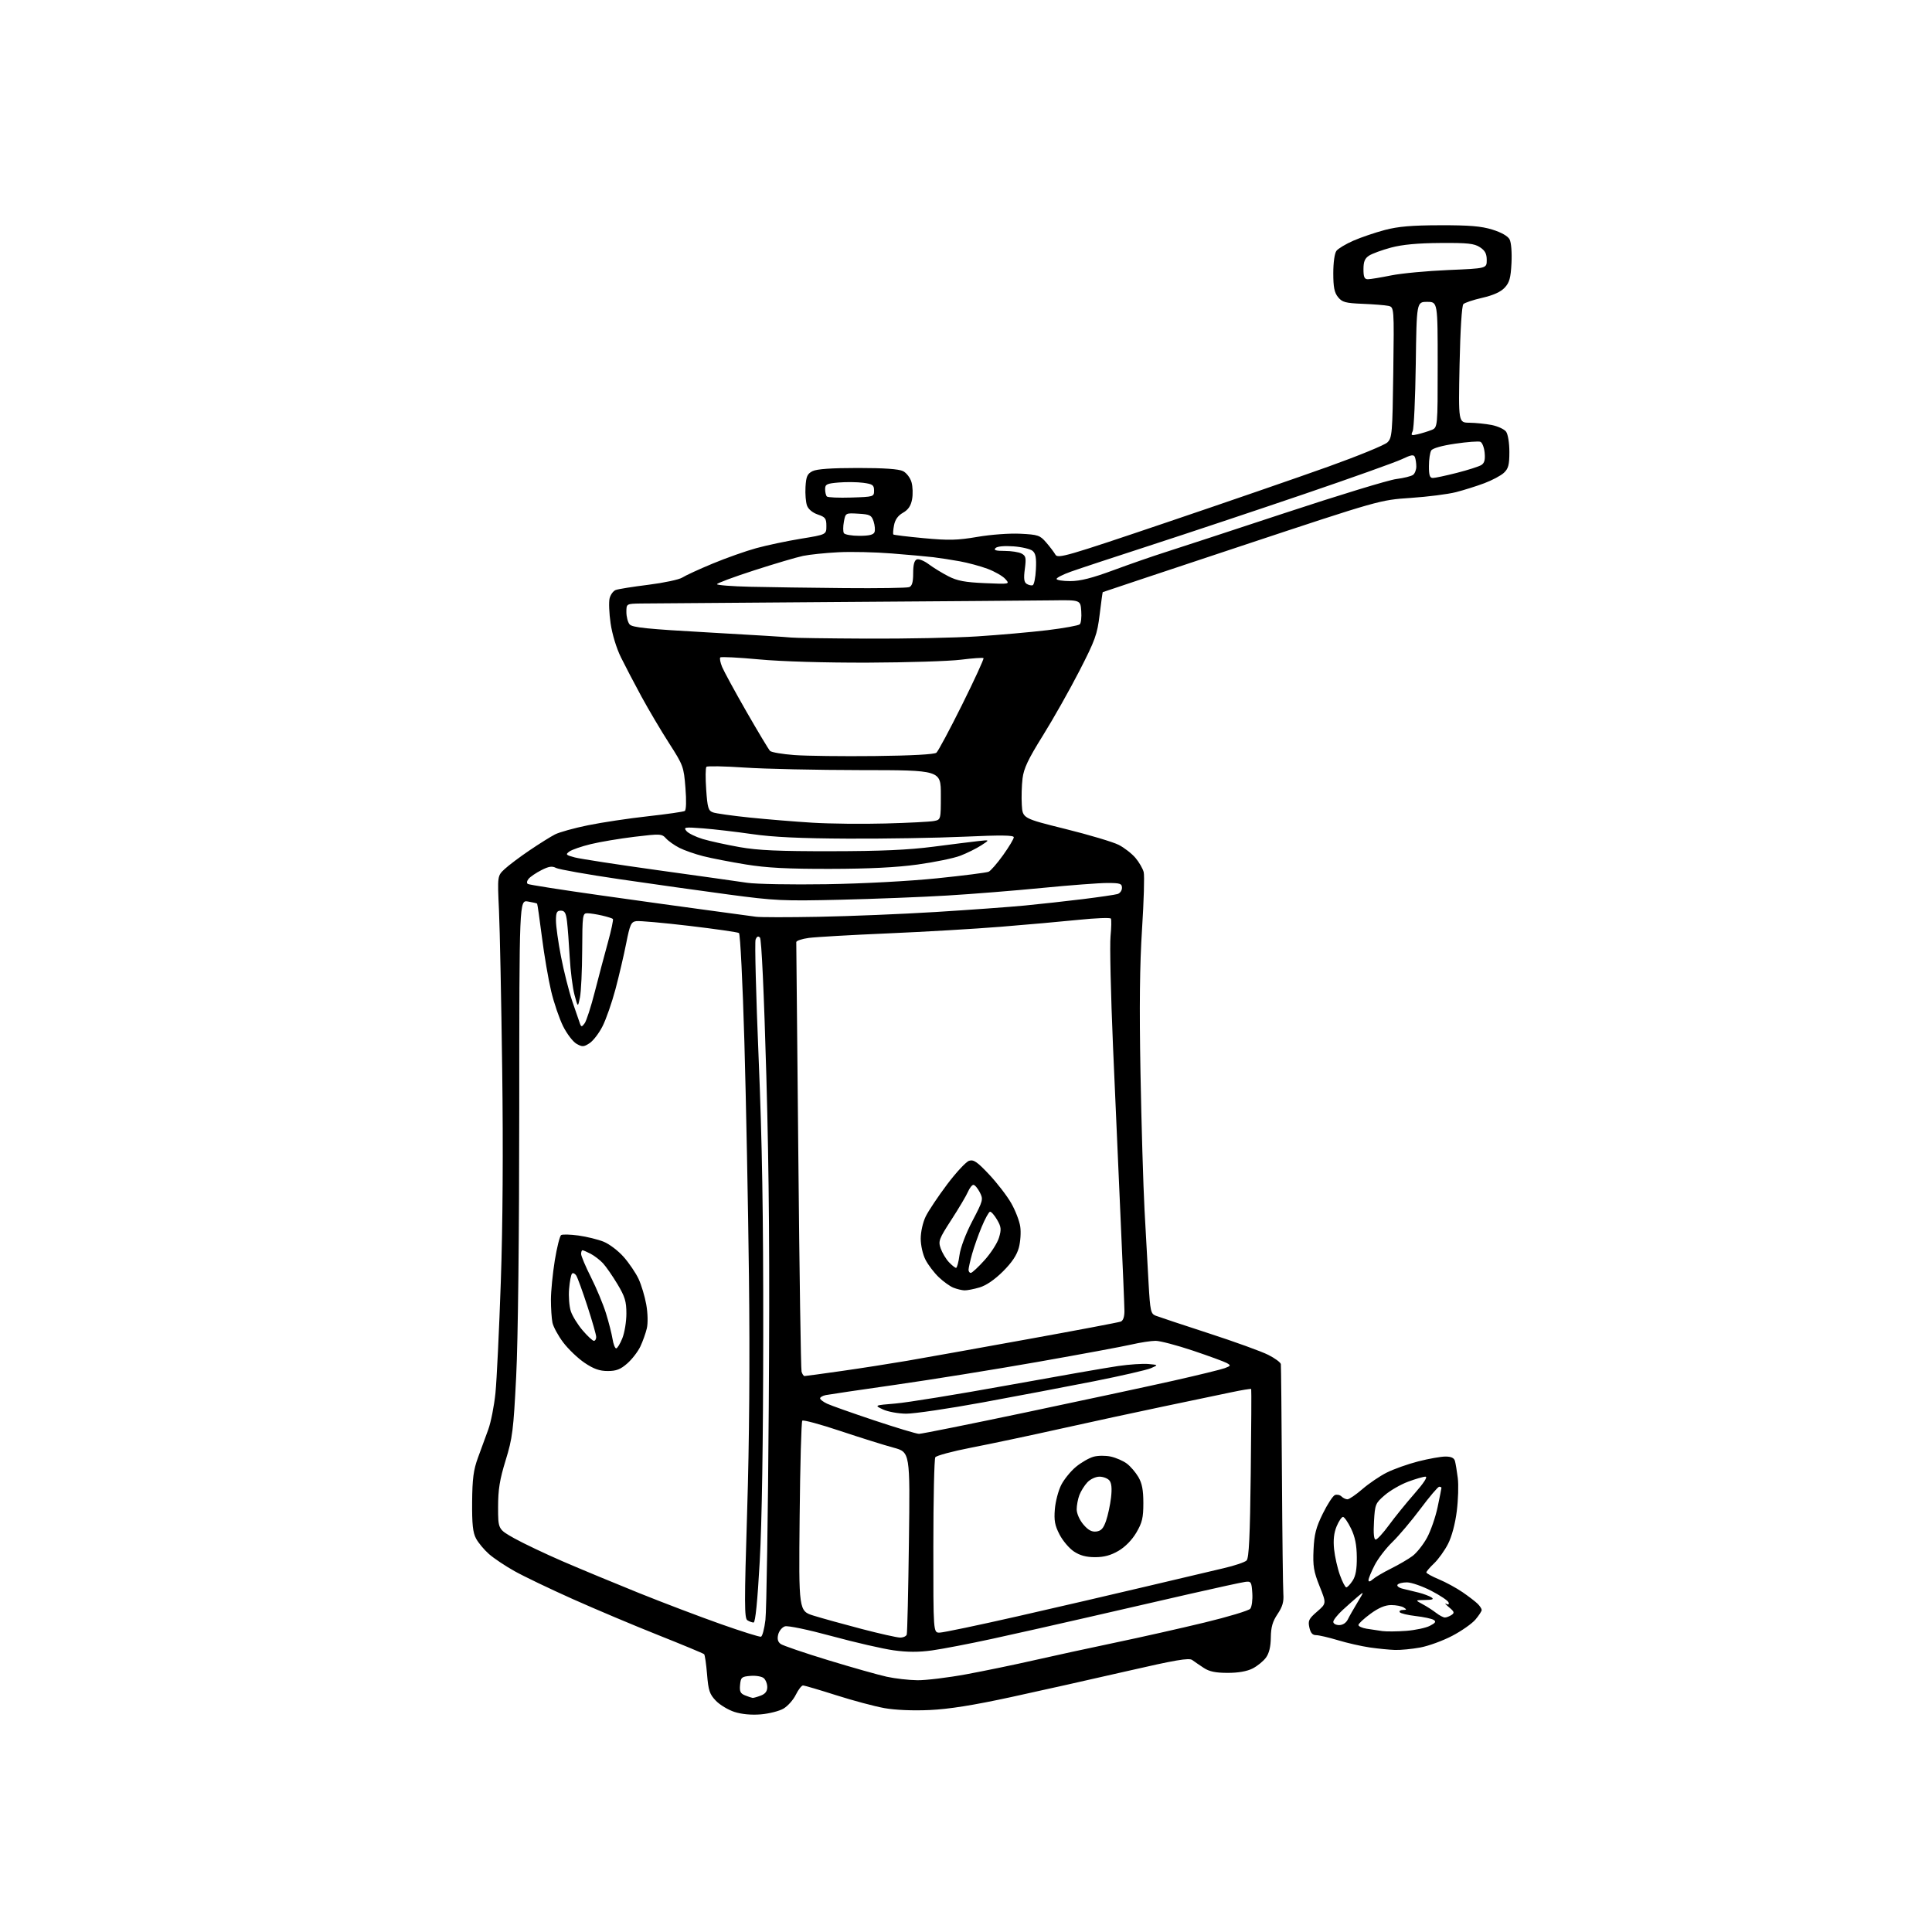 <?xml version="1.0" encoding="UTF-8" standalone="no"?>
<svg 
  version="1.1" 
  xmlns="http://www.w3.org/2000/svg" 
  xmlns:xlink="http://www.w3.org/1999/xlink" 
  xmlns:svg="http://www.w3.org/2000/svg"
  xmlns:rdf="http://www.w3.org/1999/02/22-rdf-syntax-ns#"
  xmlns:cc="http://creativecommons.org/ns#"
  xmlns:dc="http://purl.org/dc/elements/1.1/"
  viewBox="0 0 768 768"
  width="768"
  height="768"
>
<style>svg {background-color: white; }</style>"
<path stroke="none" fill="black" fill-rule="evenodd" d="M302.41,681.49C298.68,681.80 294.83,681.44 291.97,680.52C289.48,679.72 286.14,677.71 284.56,676.06C282.08,673.48 281.59,672.01 281.07,665.59C280.73,661.48 280.21,657.87 279.90,657.57C279.60,657.26 271.40,653.85 261.69,649.99C251.97,646.13 236.64,639.66 227.60,635.62C218.57,631.58 208.18,626.60 204.53,624.55C200.87,622.51 196.31,619.46 194.39,617.77C192.47,616.08 190.15,613.31 189.24,611.60C187.96,609.20 187.61,605.92 187.68,597.00C187.76,587.80 188.22,584.30 189.98,579.50C191.19,576.20 193.04,571.14 194.09,568.26C195.15,565.37 196.43,558.85 196.95,553.76C197.46,548.66 198.42,528.75 199.08,509.50C199.86,486.93 200.05,456.92 199.63,425.00C199.27,397.77 198.70,369.35 198.35,361.83C197.72,348.16 197.72,348.16 200.61,345.46C202.20,343.98 206.65,340.63 210.50,338.03C214.35,335.42 218.90,332.57 220.61,331.70C222.32,330.82 228.24,329.17 233.77,328.05C239.30,326.92 249.99,325.31 257.54,324.48C265.09,323.64 271.69,322.69 272.21,322.37C272.78,322.02 272.89,318.31 272.47,313.14C271.81,304.79 271.60,304.20 265.99,295.47C262.79,290.50 257.87,282.18 255.03,276.97C252.20,271.76 248.51,264.71 246.83,261.30C245.03,257.64 243.35,252.11 242.72,247.78C242.14,243.76 241.96,239.28 242.33,237.84C242.69,236.40 243.77,234.91 244.74,234.54C245.71,234.16 251.56,233.23 257.74,232.46C263.93,231.68 270.00,230.39 271.24,229.58C272.48,228.77 277.89,226.28 283.26,224.05C288.62,221.82 296.44,219.05 300.64,217.90C304.84,216.75 312.82,215.06 318.38,214.15C328.50,212.50 328.50,212.50 328.50,209.09C328.50,206.10 328.08,205.54 325.09,204.53C323.04,203.84 321.33,202.43 320.80,200.98C320.31,199.66 320.04,196.32 320.20,193.57C320.45,189.37 320.91,188.34 323.00,187.29C324.69,186.44 330.53,186.03 341.00,186.03C351.40,186.03 357.31,186.44 358.97,187.28C360.34,187.97 361.84,189.93 362.34,191.69C362.84,193.43 362.94,196.50 362.56,198.51C362.08,201.11 361.03,202.65 358.94,203.83C356.96,204.96 355.81,206.57 355.39,208.80C355.04,210.61 354.93,212.26 355.13,212.47C355.34,212.67 360.81,213.34 367.28,213.94C377.18,214.86 380.57,214.78 388.58,213.41C393.96,212.49 401.39,211.95 405.66,212.17C412.62,212.52 413.41,212.79 415.85,215.61C417.31,217.29 418.97,219.48 419.54,220.47C420.50,222.14 423.83,221.18 463.54,207.74C487.17,199.75 516.17,189.74 528.00,185.50C539.83,181.26 550.40,176.93 551.50,175.87C553.38,174.06 553.52,172.39 553.85,148.02C554.20,122.09 554.20,122.09 551.85,121.58C550.56,121.31 545.96,120.94 541.64,120.77C534.82,120.49 533.53,120.14 531.89,118.11C530.43,116.31 530.00,114.15 530.00,108.58C530.00,104.37 530.52,100.69 531.25,99.72C531.94,98.81 534.98,96.99 538.00,95.67C541.02,94.35 546.65,92.44 550.50,91.42C555.78,90.03 561.20,89.56 572.50,89.54C584.11,89.51 588.79,89.90 593.23,91.27C596.79,92.37 599.38,93.84 600.08,95.15C600.73,96.37 601.05,100.32 600.84,104.56C600.53,110.56 600.04,112.32 598.11,114.38C596.54,116.05 593.57,117.39 589.24,118.38C585.67,119.19 582.27,120.33 581.71,120.89C581.09,121.51 580.49,131.14 580.20,144.96C579.73,168.00 579.73,168.00 584.11,168.04C586.53,168.07 590.50,168.47 592.94,168.94C595.38,169.42 597.97,170.61 598.69,171.59C599.44,172.62 600.00,176.06 600.00,179.65C600.00,184.81 599.61,186.28 597.81,187.96C596.61,189.08 593.12,190.93 590.06,192.08C587.00,193.23 581.92,194.83 578.76,195.64C575.60,196.45 567.50,197.48 560.76,197.93C548.50,198.76 548.50,198.76 493.50,217.01C463.25,227.06 438.43,235.32 438.35,235.39C438.27,235.45 437.72,239.46 437.13,244.30C436.17,252.23 435.37,254.44 429.02,266.80C425.15,274.33 418.63,285.87 414.54,292.43C408.72,301.76 406.96,305.46 406.48,309.43C406.14,312.22 406.00,316.93 406.18,319.90C406.50,325.30 406.50,325.30 423.57,329.54C432.96,331.87 442.47,334.71 444.69,335.84C446.92,336.98 449.93,339.32 451.37,341.03C452.82,342.75 454.29,345.30 454.64,346.70C454.99,348.10 454.69,358.27 453.98,369.30C453.06,383.52 452.88,400.13 453.36,426.43C453.73,446.82 454.46,471.38 454.97,481.00C455.49,490.62 456.22,503.82 456.59,510.33C457.21,521.13 457.45,522.24 459.38,523.00C460.55,523.46 470.01,526.60 480.42,529.99C490.83,533.37 501.52,537.24 504.17,538.59C506.83,539.93 509.07,541.59 509.16,542.27C509.25,542.95 509.45,562.85 509.59,586.50C509.73,610.15 509.99,631.35 510.15,633.62C510.38,636.73 509.82,638.68 507.85,641.62C505.87,644.56 505.22,646.81 505.17,650.94C505.13,654.60 504.49,657.22 503.23,658.94C502.20,660.35 499.81,662.29 497.93,663.25C495.70,664.38 492.22,665.00 488.00,664.99C483.20,664.99 480.72,664.47 478.50,663.01C476.85,661.92 474.78,660.51 473.91,659.87C472.65,658.95 467.16,659.89 447.91,664.32C434.48,667.41 413.82,672.03 402.00,674.60C386.84,677.88 377.29,679.40 369.61,679.76C362.93,680.07 355.96,679.78 351.61,679.01C347.70,678.31 339.04,676.00 332.37,673.87C325.69,671.74 319.77,670.00 319.20,670.00C318.63,670.00 317.34,671.67 316.33,673.72C315.32,675.77 313.11,678.24 311.41,679.22C309.71,680.20 305.66,681.22 302.41,681.49zM299.18,674.94C299.56,674.97 301.02,674.56 302.43,674.02C304.21,673.35 305.00,672.31 305.00,670.65C305.00,669.33 304.36,667.71 303.57,667.06C302.78,666.41 300.42,666.01 298.32,666.19C294.82,666.47 294.47,666.77 294.19,669.76C293.93,672.39 294.32,673.20 296.19,673.95C297.46,674.46 298.81,674.90 299.18,674.94zM364.68,667.92C368.08,667.96 376.86,666.89 384.18,665.54C391.51,664.18 403.57,661.69 411.00,659.99C418.43,658.30 432.91,655.15 443.18,653.00C453.45,650.85 469.51,647.24 478.87,644.97C488.22,642.71 496.38,640.25 496.99,639.51C497.61,638.76 497.98,635.98 497.81,633.33C497.52,628.83 497.33,628.52 495.00,628.82C493.62,629.00 483.73,631.15 473.00,633.60C462.27,636.06 443.82,640.29 432.00,643.01C420.18,645.73 403.20,649.55 394.27,651.49C385.35,653.43 374.66,655.48 370.52,656.06C365.23,656.80 360.71,656.79 355.25,656.03C350.99,655.44 339.97,652.91 330.76,650.41C321.20,647.81 313.16,646.13 312.02,646.50C310.91,646.85 309.71,648.30 309.35,649.72C308.90,651.53 309.20,652.67 310.33,653.50C311.22,654.15 319.72,657.05 329.22,659.95C338.73,662.85 349.20,665.81 352.50,666.53C355.80,667.25 361.28,667.88 364.68,667.92zM554.57,655.88C552.33,655.81 547.80,655.37 544.50,654.89C541.20,654.41 535.51,653.12 531.84,652.01C528.18,650.91 524.28,650.00 523.17,650.00C521.74,650.00 520.97,649.12 520.49,646.94C519.90,644.25 520.28,643.47 523.56,640.64C527.30,637.40 527.30,637.40 524.55,630.54C522.21,624.70 521.86,622.53 522.15,616.06C522.43,609.90 523.13,607.17 525.85,601.66C527.69,597.92 529.85,594.61 530.66,594.30C531.47,593.99 532.64,594.24 533.27,594.87C533.89,595.49 534.96,596.00 535.64,596.00C536.32,596.00 538.98,594.18 541.54,591.97C544.10,589.75 548.45,586.79 551.20,585.40C553.94,584.01 559.60,582.00 563.76,580.93C567.92,579.87 572.79,579.00 574.59,579.00C576.85,579.00 578.02,579.54 578.36,580.75C578.63,581.71 579.14,584.76 579.49,587.51C579.84,590.27 579.66,596.22 579.09,600.73C578.47,605.71 577.10,610.82 575.62,613.72C574.28,616.35 571.79,619.82 570.09,621.44C568.39,623.05 567.00,624.68 567.00,625.05C567.00,625.43 569.24,626.66 571.97,627.80C574.71,628.94 578.95,631.25 581.40,632.93C583.85,634.61 586.56,636.70 587.43,637.57C588.29,638.43 589.00,639.53 589.00,639.99C589.00,640.46 587.89,642.17 586.53,643.78C585.17,645.40 581.01,648.32 577.28,650.27C573.55,652.23 567.83,654.31 564.57,654.91C561.30,655.51 556.80,655.95 554.57,655.88zM302.50,650.62C303.05,650.47 303.85,647.45 304.27,643.92C304.70,640.39 305.29,602.40 305.59,559.50C306.00,502.12 305.74,467.25 304.63,427.60C303.69,394.35 302.72,373.32 302.09,372.69C301.39,371.99 300.84,372.25 300.36,373.49C299.98,374.50 300.52,395.61 301.56,420.41C302.96,453.73 303.44,482.60 303.40,531.00C303.37,572.89 302.87,605.24 302.00,620.75C301.12,636.53 300.27,644.99 299.57,644.98C298.98,644.98 297.87,644.57 297.09,644.08C295.88,643.31 295.87,637.22 297.00,600.84C297.87,573.02 298.11,541.01 297.72,507.50C297.39,479.45 296.57,437.38 295.90,414.00C295.22,390.62 294.26,371.22 293.75,370.89C293.25,370.55 284.37,369.28 274.02,368.05C263.68,366.83 254.18,365.98 252.91,366.17C250.87,366.46 250.41,367.48 248.92,375.00C248.00,379.68 246.08,387.87 244.66,393.22C243.23,398.57 240.92,405.20 239.52,407.95C238.13,410.71 235.81,413.73 234.38,414.67C232.06,416.19 231.48,416.22 229.20,414.94C227.79,414.15 225.39,411.02 223.87,408.00C222.36,404.97 220.20,398.68 219.09,394.00C217.98,389.32 216.32,379.65 215.42,372.50C214.51,365.35 213.65,359.37 213.51,359.21C213.36,359.05 211.72,358.67 209.84,358.36C206.44,357.81 206.44,357.81 206.41,440.65C206.40,490.97 205.92,532.79 205.19,547.15C204.10,568.66 203.72,571.67 200.99,580.52C198.63,588.20 198.00,592.10 198.00,599.07C198.00,607.90 198.00,607.90 204.48,611.53C208.05,613.52 216.71,617.64 223.73,620.68C230.75,623.71 244.38,629.37 254.00,633.25C263.62,637.12 278.25,642.68 286.50,645.59C294.75,648.51 301.95,650.77 302.50,650.62zM357.78,650.96C359.04,650.98 360.24,650.44 360.45,649.75C360.67,649.06 361.06,632.47 361.31,612.87C361.78,577.24 361.78,577.24 355.14,575.45C351.49,574.47 342.00,571.49 334.05,568.84C326.10,566.18 319.29,564.34 318.92,564.75C318.54,565.16 318.07,582.36 317.87,602.96C317.50,640.41 317.50,640.41 323.50,642.27C326.80,643.29 335.35,645.66 342.50,647.53C349.65,649.40 356.53,650.94 357.78,650.96zM373.48,649.00C374.84,649.00 388.78,646.08 404.45,642.52C420.12,638.96 443.19,633.60 455.72,630.63C468.25,627.65 482.05,624.39 486.40,623.39C490.74,622.39 494.86,621.00 495.54,620.31C496.48,619.38 496.90,610.67 497.19,585.78C497.41,567.48 497.49,552.35 497.37,552.16C497.25,551.97 493.63,552.57 489.33,553.48C485.02,554.39 472.96,556.91 462.52,559.09C452.08,561.27 433.63,565.26 421.52,567.96C409.41,570.66 393.44,574.04 386.03,575.47C378.63,576.91 372.22,578.63 371.80,579.29C371.38,579.96 371.02,595.91 371.02,614.75C371.00,649.00 371.00,649.00 373.48,649.00zM559.00,648.29C562.58,648.01 566.80,647.12 568.40,646.29C570.64,645.14 570.98,644.60 569.90,643.93C569.13,643.45 565.90,642.76 562.73,642.40C559.55,642.03 556.71,641.35 556.42,640.87C556.12,640.39 556.70,639.99 557.69,639.98C559.22,639.97 559.27,639.82 558.00,639.00C557.17,638.47 554.92,638.03 553.00,638.04C550.59,638.05 548.02,639.13 544.75,641.53C542.14,643.45 540.00,645.44 540.00,645.96C540.00,646.48 541.46,647.15 543.25,647.44C545.04,647.73 547.85,648.16 549.50,648.38C551.15,648.60 555.42,648.56 559.00,648.29zM532.34,646.00C533.77,646.00 535.10,645.13 535.78,643.75C536.38,642.51 538.11,639.48 539.61,637.00C542.28,632.59 542.29,632.54 539.94,634.50C538.62,635.60 535.84,638.06 533.77,639.96C531.70,641.86 530.00,643.99 530.00,644.71C530.00,645.42 531.05,646.00 532.34,646.00zM574.38,642.98C575.00,642.98 576.17,642.52 577.00,641.98C578.27,641.14 578.12,640.67 576.00,638.91C574.62,637.76 574.12,637.15 574.88,637.55C575.77,638.02 576.11,637.82 575.83,636.99C575.60,636.29 572.50,634.21 568.95,632.37C565.40,630.54 561.06,629.03 559.31,629.02C557.55,629.01 555.85,629.44 555.52,629.97C555.19,630.50 556.17,631.22 557.71,631.57C559.24,631.92 562.08,632.61 564.00,633.10C565.92,633.59 568.17,634.44 569.00,634.98C570.12,635.72 569.49,635.98 566.50,636.02C562.50,636.08 562.50,636.08 565.50,637.69C567.15,638.57 569.57,640.13 570.88,641.15C572.20,642.17 573.77,642.99 574.38,642.98zM535.17,631.00C535.60,631.00 536.73,629.81 537.68,628.36C538.91,626.48 539.40,623.77 539.35,618.98C539.31,614.14 538.66,610.93 537.06,607.62C535.83,605.08 534.39,603.00 533.86,603.00C533.33,603.00 532.19,604.68 531.33,606.74C530.26,609.32 529.94,612.16 530.32,615.85C530.63,618.80 531.67,623.42 532.64,626.11C533.60,628.80 534.75,631.00 535.17,631.00zM545.75,627.77C546.71,626.92 549.98,625.00 553.00,623.50C556.02,622.00 559.86,619.76 561.53,618.51C563.19,617.26 565.77,614.00 567.26,611.27C568.75,608.53 570.65,603.05 571.48,599.08C572.32,595.11 573.00,591.67 573.00,591.43C573.00,591.20 572.60,591.00 572.10,591.00C571.61,591.00 568.26,594.94 564.67,599.75C561.07,604.56 556.04,610.52 553.48,613.00C550.92,615.48 547.74,619.62 546.42,622.22C545.09,624.81 544.00,627.47 544.00,628.12C544.00,628.91 544.60,628.78 545.75,627.77zM435.31,619.00C431.77,619.00 429.29,618.33 426.90,616.74C425.03,615.50 422.45,612.46 421.18,609.99C419.31,606.38 418.95,604.41 419.32,599.93C419.57,596.86 420.71,592.52 421.86,590.27C423.01,588.03 425.64,584.79 427.72,583.08C429.80,581.36 432.94,579.56 434.70,579.07C436.48,578.58 439.55,578.56 441.62,579.03C443.67,579.49 446.51,580.73 447.92,581.79C449.34,582.84 451.40,585.24 452.50,587.10C453.99,589.63 454.50,592.30 454.50,597.50C454.50,603.35 454.04,605.27 451.72,609.22C450.01,612.14 447.30,614.91 444.64,616.47C441.58,618.27 438.87,619.00 435.31,619.00zM546.86,612.00C547.45,612.00 549.83,609.41 552.14,606.25C554.45,603.09 559.01,597.46 562.27,593.75C566.02,589.48 567.63,587.00 566.64,587.00C565.78,587.00 562.65,587.91 559.68,589.02C556.72,590.13 552.56,592.53 550.44,594.37C546.74,597.56 546.57,598.00 546.18,604.85C545.91,609.56 546.14,612.00 546.86,612.00zM435.79,608.80C437.72,608.57 438.63,607.57 439.67,604.56C440.42,602.39 441.31,598.24 441.65,595.33C442.07,591.72 441.87,589.55 441.01,588.52C440.32,587.68 438.54,587.00 437.05,587.00C435.54,587.00 433.42,587.99 432.24,589.25C431.08,590.49 429.65,592.77 429.07,594.32C428.48,595.86 428.00,598.42 428.00,599.99C428.00,601.62 429.13,604.19 430.63,605.98C432.53,608.23 433.97,609.02 435.79,608.80zM365.31,569.98C366.31,569.99 385.43,566.15 407.81,561.44C430.19,556.73 456.56,551.07 466.41,548.86C476.25,546.64 485.48,544.39 486.91,543.85C489.29,542.94 489.35,542.78 487.67,541.83C486.66,541.27 480.60,539.05 474.21,536.90C467.82,534.76 461.14,533.00 459.36,533.00C457.58,533.00 453.28,533.66 449.81,534.46C446.34,535.26 429.55,538.38 412.50,541.38C395.45,544.38 370.02,548.47 356.00,550.47C341.98,552.47 329.49,554.32 328.25,554.57C327.01,554.83 326.00,555.41 326.00,555.86C326.00,556.31 327.24,557.26 328.75,557.98C330.26,558.69 338.70,561.68 347.50,564.62C356.30,567.55 364.32,569.97 365.31,569.98zM360.23,561.96C357.08,561.94 352.93,561.18 351.00,560.28C347.50,558.63 347.50,558.63 356.00,557.92C360.68,557.53 380.70,554.28 400.50,550.69C420.30,547.10 440.10,543.64 444.50,543.01C448.90,542.37 454.30,542.01 456.50,542.21C460.50,542.58 460.50,542.58 457.50,543.88C455.85,544.59 445.73,546.92 435.00,549.05C424.27,551.17 404.35,554.96 390.73,557.46C377.11,559.96 363.38,561.98 360.23,561.96zM319.82,547.00C320.19,547.00 326.80,546.10 334.50,545.00C342.20,543.91 353.90,542.08 360.50,540.95C367.10,539.82 388.60,535.97 408.27,532.40C427.95,528.84 444.71,525.67 445.52,525.35C446.46,524.99 446.99,523.45 446.98,521.14C446.97,519.14 446.30,503.10 445.50,485.50C444.70,467.90 443.33,436.62 442.44,416.00C441.56,395.38 441.11,375.67 441.45,372.21C441.79,368.75 441.85,365.57 441.59,365.15C441.33,364.72 435.58,364.95 428.81,365.64C422.04,366.33 408.12,367.58 397.87,368.40C387.62,369.23 367.37,370.42 352.87,371.04C338.37,371.66 324.25,372.47 321.50,372.84C318.75,373.22 316.52,373.96 316.53,374.51C316.55,375.05 316.92,413.30 317.35,459.50C317.78,505.70 318.36,544.29 318.63,545.25C318.91,546.21 319.44,547.00 319.82,547.00zM241.58,545.00C238.33,545.00 236.00,544.18 232.39,541.75C229.73,539.96 225.90,536.30 223.87,533.61C221.85,530.92 219.93,527.38 219.60,525.74C219.27,524.09 219.00,519.99 219.00,516.62C219.01,513.26 219.70,506.24 220.54,501.03C221.39,495.83 222.53,491.29 223.07,490.96C223.62,490.62 226.71,490.70 229.95,491.14C233.19,491.59 237.68,492.69 239.93,493.59C242.19,494.49 245.78,497.22 247.92,499.65C250.06,502.08 252.72,506.00 253.83,508.36C254.94,510.73 256.32,515.32 256.90,518.58C257.51,522.00 257.60,525.99 257.13,528.02C256.68,529.95 255.52,533.21 254.55,535.26C253.57,537.31 251.24,540.34 249.35,541.99C246.67,544.35 244.99,545.00 241.58,545.00zM244.94,536.00C245.40,536.00 246.51,534.19 247.39,531.98C248.28,529.77 249.00,525.35 249.00,522.17C249.00,517.31 248.43,515.43 245.43,510.44C243.47,507.17 240.88,503.44 239.68,502.15C238.48,500.87 236.28,499.18 234.80,498.40C233.31,497.63 231.85,497.00 231.55,497.00C231.25,497.00 231.00,497.66 231.00,498.47C231.00,499.28 232.77,503.46 234.93,507.75C237.09,512.03 239.77,518.46 240.88,522.02C241.99,525.58 243.16,530.19 243.49,532.25C243.82,534.31 244.47,536.00 244.94,536.00zM236.08,533.00C236.59,533.00 237.00,532.32 237.00,531.48C237.00,530.65 235.43,525.13 233.50,519.23C231.58,513.33 229.58,507.84 229.06,507.03C228.53,506.22 227.78,505.88 227.39,506.28C226.99,506.68 226.46,509.43 226.22,512.39C225.97,515.35 226.29,519.34 226.91,521.24C227.54,523.15 229.66,526.57 231.61,528.85C233.56,531.13 235.57,533.00 236.08,533.00zM383.38,512.94C382.35,512.90 380.38,512.43 379.00,511.88C377.62,511.34 375.00,509.45 373.16,507.69C371.33,505.94 368.96,502.83 367.91,500.79C366.82,498.68 366.00,495.05 366.00,492.36C366.00,489.68 366.86,485.87 367.98,483.57C369.07,481.33 372.91,475.59 376.50,470.81C380.10,466.03 384.03,461.81 385.23,461.43C387.03,460.86 388.45,461.83 393.20,466.88C396.37,470.26 400.32,475.38 401.96,478.26C403.61,481.14 405.23,485.32 405.56,487.57C405.90,489.81 405.65,493.59 405.01,495.96C404.21,498.94 402.24,501.88 398.67,505.43C395.40,508.68 391.99,511.02 389.38,511.78C387.12,512.45 384.42,512.97 383.38,512.94zM385.91,506.00C386.41,506.00 388.88,503.71 391.40,500.90C393.92,498.10 396.49,494.09 397.12,491.98C398.11,488.68 398.00,487.69 396.33,484.82C395.26,483.00 394.00,481.58 393.53,481.68C393.06,481.78 391.57,484.48 390.24,487.68C388.90,490.88 387.18,495.75 386.41,498.50C385.65,501.25 385.02,504.06 385.01,504.75C385.01,505.44 385.41,506.00 385.91,506.00zM380.05,504.00C380.43,504.00 381.04,501.73 381.41,498.94C381.81,495.95 383.90,490.41 386.53,485.38C390.83,477.17 390.93,476.77 389.47,473.94C388.63,472.32 387.50,471.00 386.95,471.00C386.41,471.00 385.43,472.24 384.78,473.75C384.14,475.26 381.19,480.24 378.23,484.81C373.22,492.55 372.92,493.35 373.94,496.27C374.55,498.00 376.01,500.45 377.19,501.71C378.38,502.97 379.66,504.00 380.05,504.00zM232.41,406.77C233.11,405.82 234.93,400.20 236.44,394.27C237.96,388.35 240.30,379.51 241.65,374.63C243.00,369.75 243.89,365.55 243.63,365.29C243.37,365.04 241.44,364.43 239.33,363.94C237.22,363.45 234.60,363.04 233.50,363.03C231.59,363.01 231.50,363.69 231.43,377.75C231.39,385.86 230.99,394.30 230.54,396.50C229.72,400.50 229.72,400.50 228.38,395.50C227.63,392.75 226.78,386.00 226.47,380.50C226.16,375.00 225.68,368.59 225.39,366.25C224.99,362.89 224.47,362.00 222.94,362.00C221.35,362.00 221.00,362.71 221.00,365.95C221.00,368.12 221.90,374.57 223.01,380.29C224.11,386.00 226.14,394.02 227.51,398.09C228.89,402.17 230.27,406.18 230.58,407.00C231.06,408.28 231.33,408.25 232.41,406.77zM325.50,364.44C337.60,364.22 358.52,363.36 372.00,362.53C385.48,361.69 401.45,360.54 407.50,359.95C413.55,359.37 423.90,358.22 430.50,357.41C437.10,356.59 443.29,355.68 444.25,355.39C445.21,355.10 446.00,354.00 446.00,352.93C446.00,351.24 445.27,351.00 440.17,351.00C436.97,351.00 425.38,351.88 414.42,352.95C403.47,354.03 386.40,355.40 376.50,355.99C366.60,356.59 347.48,357.34 334.00,357.66C311.20,358.20 308.11,358.06 289.50,355.57C278.50,354.10 259.04,351.36 246.27,349.49C233.49,347.62 222.13,345.60 221.03,345.02C219.48,344.19 218.16,344.39 215.20,345.90C213.09,346.97 210.81,348.52 210.13,349.34C209.43,350.19 209.30,351.07 209.83,351.39C210.34,351.71 223.30,353.74 238.63,355.90C253.96,358.07 273.48,360.77 282.00,361.91C290.52,363.05 298.85,364.18 300.50,364.42C302.15,364.66 313.40,364.67 325.50,364.44zM328.50,351.49C342.99,351.26 361.49,350.27 372.50,349.14C382.95,348.07 392.18,346.90 393.00,346.53C393.82,346.16 396.41,343.19 398.75,339.92C401.09,336.65 403.00,333.46 403.00,332.83C403.00,331.99 397.90,331.93 383.25,332.60C372.39,333.09 351.57,333.44 337.00,333.37C318.11,333.28 307.20,332.76 299.00,331.57C292.68,330.66 283.90,329.63 279.50,329.29C272.13,328.73 271.61,328.81 272.87,330.34C273.62,331.25 276.55,332.68 279.37,333.53C282.19,334.37 288.77,335.81 294.00,336.74C301.37,338.04 309.55,338.40 330.50,338.37C350.24,338.35 361.13,337.86 371.00,336.58C378.43,335.62 386.52,334.60 389.00,334.33C393.50,333.83 393.50,333.83 390.00,336.08C388.07,337.32 384.37,339.15 381.78,340.15C379.18,341.15 371.53,342.73 364.78,343.66C356.36,344.82 345.43,345.37 330.00,345.39C313.04,345.42 304.79,344.99 296.50,343.64C290.45,342.66 282.83,341.18 279.56,340.35C276.29,339.52 272.02,338.03 270.06,337.03C268.10,336.03 265.71,334.34 264.75,333.28C263.08,331.43 262.50,331.40 252.25,332.63C246.34,333.35 238.49,334.66 234.82,335.56C231.14,336.45 227.33,337.77 226.34,338.49C224.72,339.68 224.93,339.90 228.53,340.85C230.71,341.42 245.55,343.70 261.50,345.92C277.45,348.13 293.43,350.38 297.00,350.92C300.57,351.45 314.75,351.71 328.50,351.49zM352.00,327.35C361.07,327.11 369.74,326.66 371.25,326.37C374.00,325.84 374.00,325.84 374.00,315.99C374.00,306.15 374.00,306.15 342.25,306.13C324.79,306.11 303.98,305.66 296.00,305.12C288.02,304.58 281.19,304.45 280.82,304.82C280.44,305.19 280.40,309.25 280.72,313.83C281.22,321.10 281.56,322.26 283.40,322.93C284.55,323.36 291.12,324.28 298.00,324.99C304.88,325.70 316.12,326.62 323.00,327.04C329.88,327.46 342.93,327.60 352.00,327.35zM347.73,300.54C362.33,300.38 371.43,299.88 372.23,299.22C372.93,298.63 377.53,290.03 382.46,280.12C387.38,270.20 391.21,261.88 390.96,261.62C390.71,261.37 386.67,261.65 382.00,262.24C377.32,262.83 360.68,263.35 345.00,263.41C327.77,263.46 310.65,262.95 301.72,262.12C293.58,261.36 286.66,261.01 286.33,261.34C286.00,261.67 286.33,263.37 287.05,265.12C287.78,266.88 292.14,274.88 296.74,282.91C301.35,290.93 305.56,297.95 306.10,298.50C306.65,299.05 311.01,299.79 315.80,300.15C320.58,300.50 334.95,300.68 347.73,300.54zM344.52,253.86C359.93,253.94 379.73,253.54 388.52,252.97C397.31,252.40 409.86,251.29 416.42,250.50C422.98,249.70 428.75,248.65 429.24,248.16C429.73,247.67 429.99,245.30 429.81,242.89C429.50,238.50 429.50,238.50 418.50,238.65C412.45,238.73 374.43,239.02 334.00,239.30C293.57,239.58 257.91,239.85 254.75,239.90C249.00,240.00 249.00,240.00 249.00,243.31C249.00,245.13 249.56,247.32 250.25,248.17C251.27,249.44 257.06,250.04 282.00,251.43C298.77,252.37 313.40,253.27 314.50,253.43C315.60,253.60 329.11,253.79 344.52,253.86zM335.67,233.78C348.96,233.90 360.55,233.73 361.42,233.39C362.56,232.95 363.00,231.43 363.00,227.86C363.00,224.48 363.45,222.76 364.45,222.38C365.25,222.07 367.39,222.94 369.20,224.30C371.02,225.66 374.52,227.81 377.00,229.08C380.55,230.90 383.61,231.47 391.50,231.81C401.50,232.24 401.50,232.24 399.61,230.14C398.58,228.99 395.41,227.17 392.57,226.11C389.73,225.05 384.73,223.70 381.45,223.11C378.18,222.52 373.48,221.80 371.00,221.50C368.52,221.20 361.10,220.53 354.50,220.01C347.90,219.48 338.32,219.26 333.22,219.53C328.12,219.79 321.82,220.44 319.22,220.98C316.62,221.52 307.87,224.11 299.77,226.73C291.67,229.35 285.03,231.82 285.02,232.22C285.01,232.62 290.96,233.08 298.25,233.25C305.54,233.42 322.38,233.66 335.67,233.78zM410.50,232.65C411.05,232.48 411.63,229.64 411.79,226.33C412.02,221.74 411.70,220.00 410.46,218.97C409.56,218.22 406.14,217.42 402.84,217.18C399.17,216.92 396.42,217.18 395.73,217.87C394.89,218.71 395.83,219.00 399.37,219.00C401.99,219.00 405.01,219.47 406.09,220.05C407.80,220.96 407.97,221.76 407.39,226.15C406.88,229.95 407.06,231.42 408.11,232.09C408.87,232.57 409.95,232.83 410.50,232.65zM425.45,231.00C429.42,231.00 434.11,229.81 442.70,226.63C449.19,224.23 458.32,221.06 463.00,219.58C467.68,218.10 489.05,211.09 510.50,204.01C531.95,196.92 551.98,190.81 555.00,190.43C558.02,190.05 561.06,189.29 561.75,188.74C562.44,188.20 563.00,186.72 563.00,185.46C563.00,184.20 562.76,182.53 562.46,181.75C562.01,180.59 561.07,180.73 557.21,182.56C554.62,183.78 537.20,190.00 518.50,196.37C499.80,202.74 472.57,211.83 458.00,216.56C443.43,221.29 428.91,226.09 425.75,227.22C422.59,228.34 420.00,229.66 420.00,230.13C420.00,230.61 422.45,231.00 425.45,231.00zM341.59,213.00C345.48,213.00 347.23,212.58 347.63,211.53C347.94,210.73 347.77,208.81 347.27,207.28C346.44,204.78 345.82,204.47 341.23,204.20C336.11,203.90 336.11,203.90 335.46,207.38C335.10,209.30 335.10,211.35 335.46,211.94C335.82,212.52 338.58,213.00 341.59,213.00zM338.43,197.78C347.31,197.50 347.45,197.46 347.45,195.00C347.45,192.81 346.91,192.43 343.15,191.92C340.79,191.61 336.42,191.55 333.43,191.80C328.63,192.20 328.00,192.50 328.00,194.46C328.00,195.67 328.32,196.98 328.70,197.37C329.09,197.75 333.46,197.94 338.43,197.78zM569.58,190.00C570.45,190.00 574.77,189.08 579.16,187.96C583.56,186.84 587.92,185.44 588.85,184.86C590.08,184.09 590.44,182.77 590.17,179.97C589.97,177.86 589.20,175.91 588.46,175.62C587.72,175.34 583.23,175.67 578.48,176.37C573.23,177.13 569.49,178.19 568.94,179.06C568.44,179.85 568.02,182.64 568.02,185.25C568.00,188.92 568.36,190.00 569.58,190.00zM563.59,172.62C565.19,172.24 567.62,171.49 569.00,170.95C571.50,169.96 571.50,169.96 571.50,144.98C571.50,120.00 571.50,120.00 567.31,120.00C563.13,120.00 563.13,120.00 562.79,144.75C562.60,158.36 562.05,170.35 561.56,171.40C560.76,173.10 560.98,173.23 563.59,172.62zM543.75,111.00C544.71,111.00 548.88,110.32 553.00,109.48C557.12,108.65 567.36,107.69 575.75,107.34C591.00,106.70 591.00,106.70 591.00,103.37C591.00,100.86 590.34,99.61 588.29,98.27C586.02,96.79 583.43,96.51 572.54,96.59C563.57,96.65 557.47,97.22 553.00,98.41C549.42,99.37 545.49,100.80 544.25,101.60C542.54,102.70 542.00,103.99 542.00,107.02C542.00,110.14 542.38,111.00 543.75,111.00z" />

</svg>